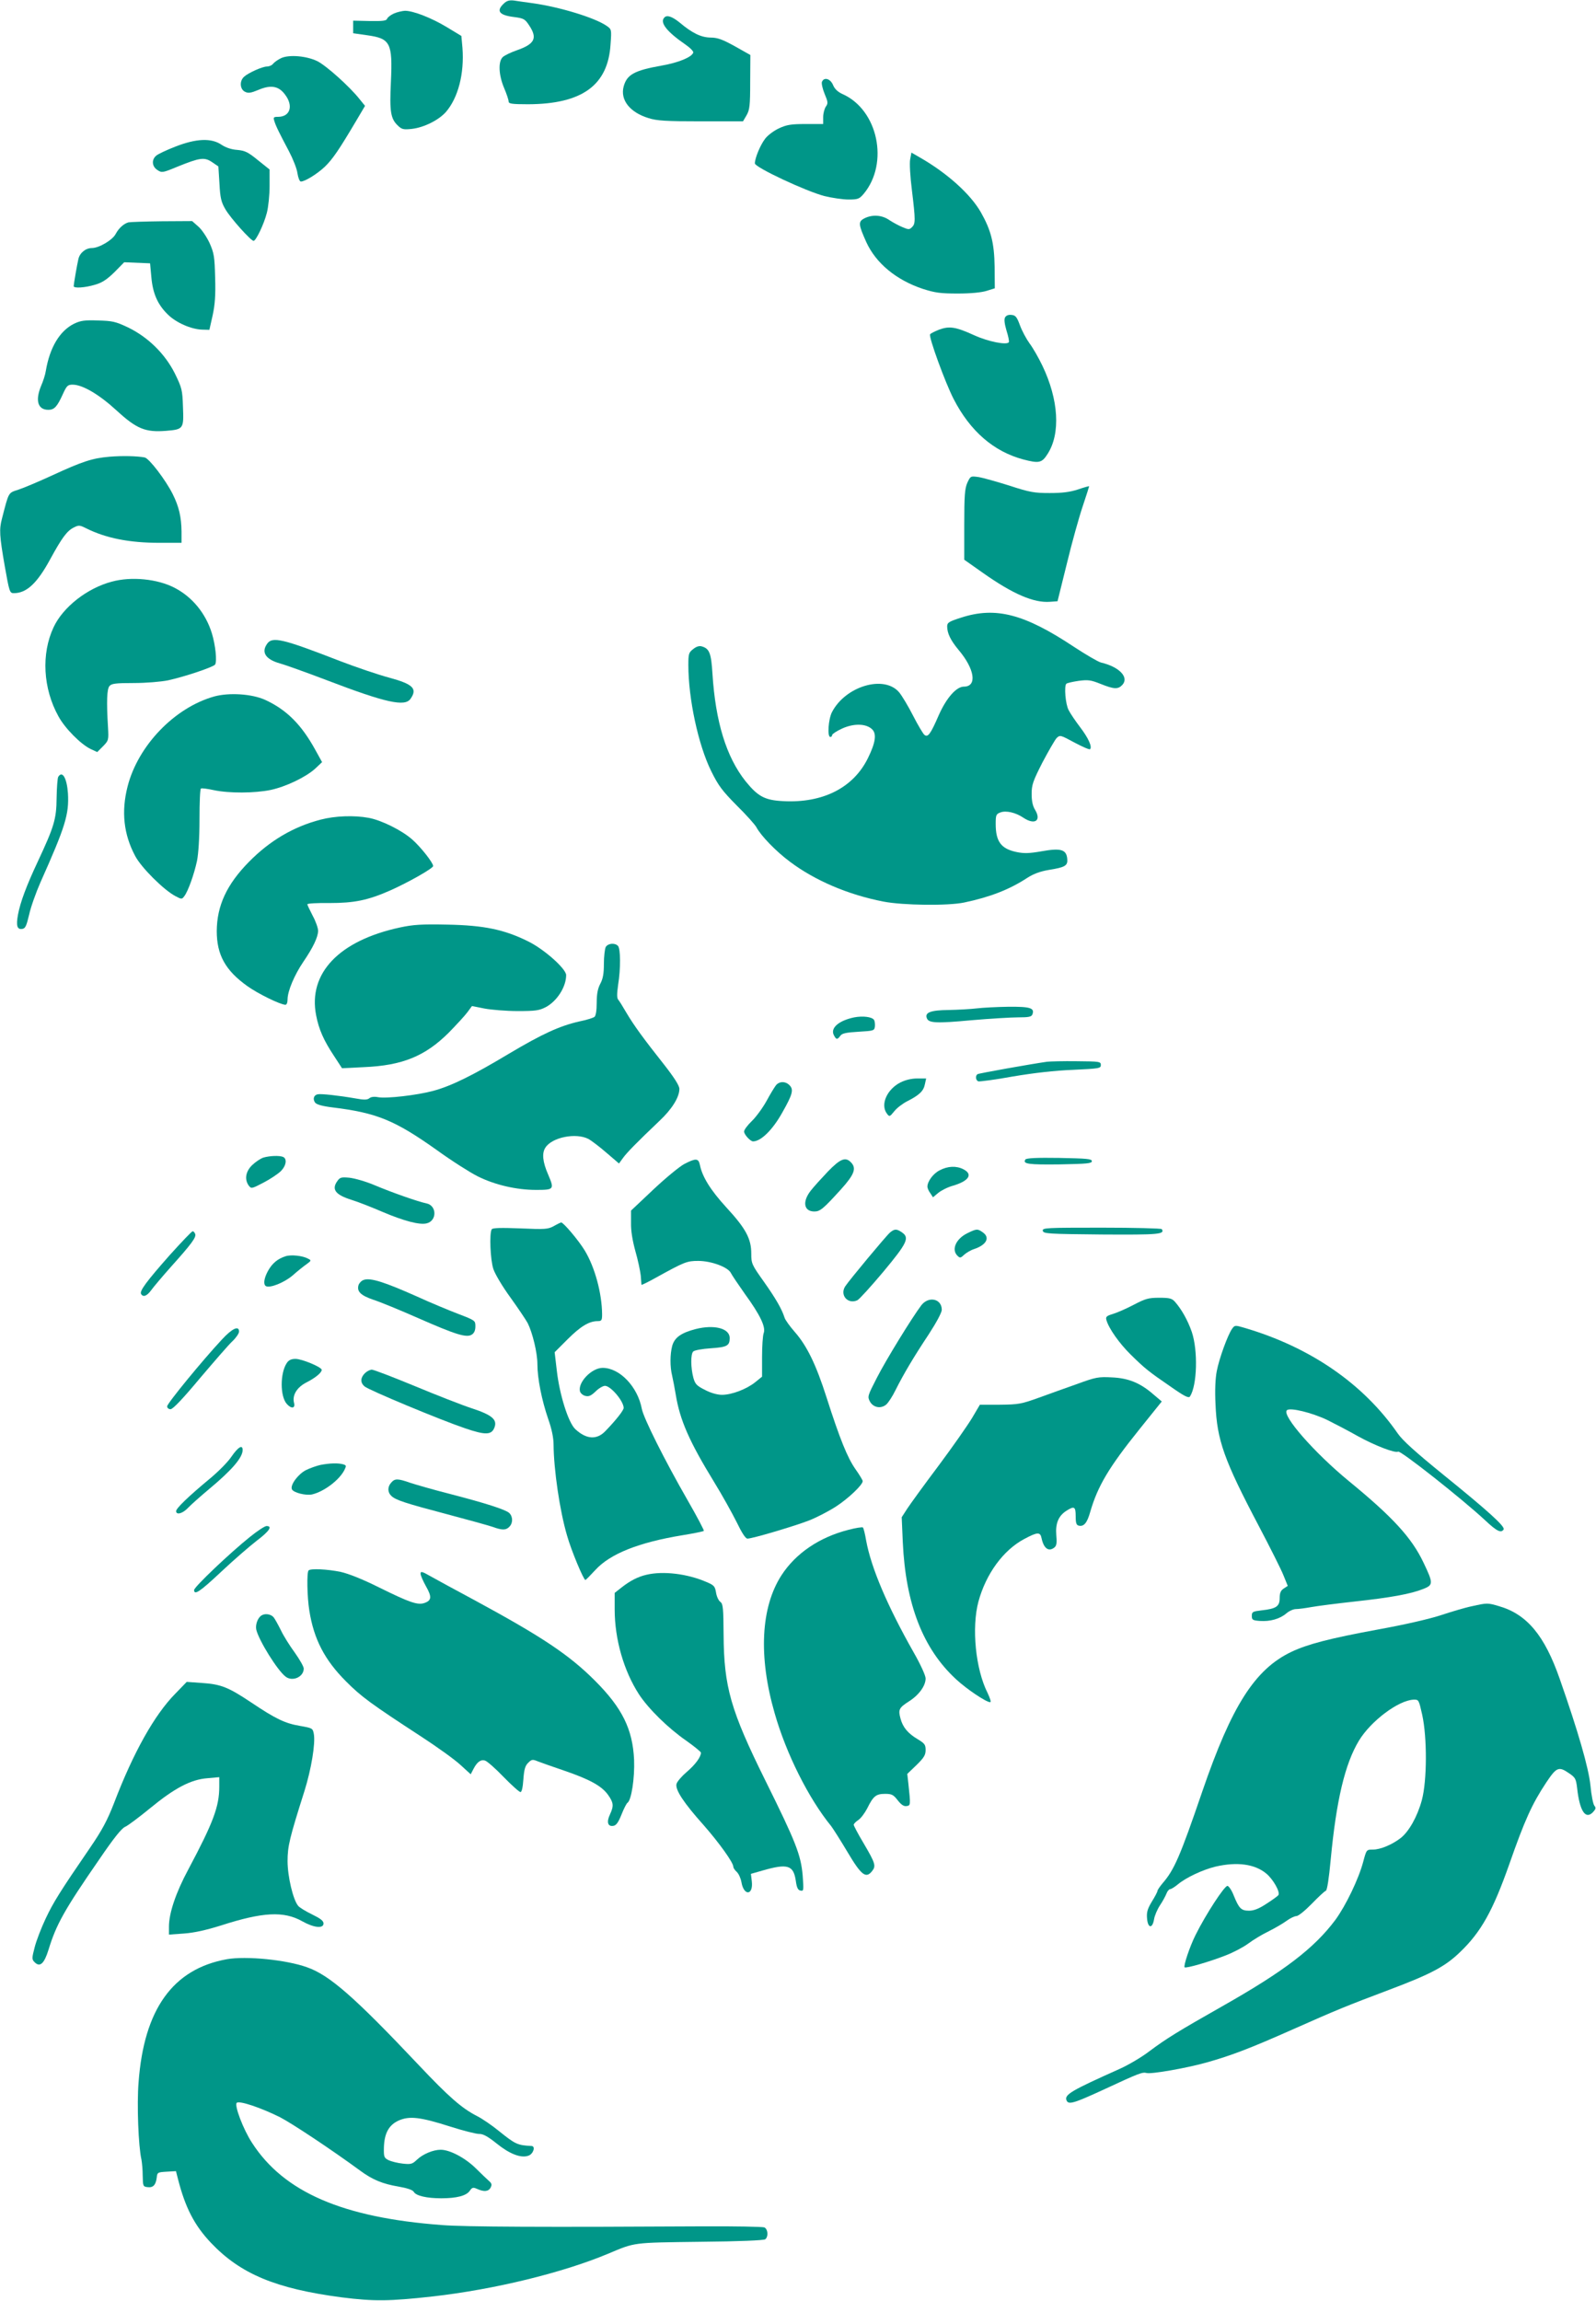 <?xml version="1.0" standalone="no"?>
<!DOCTYPE svg PUBLIC "-//W3C//DTD SVG 20010904//EN"
 "http://www.w3.org/TR/2001/REC-SVG-20010904/DTD/svg10.dtd">
<svg version="1.0" xmlns="http://www.w3.org/2000/svg"
 width="888pt" height="1280pt" viewBox="0 0 888 1280"
 preserveAspectRatio="xMidYMid meet">
<g transform="translate(0,1280) scale(0.1,-0.1)"
fill="#009688" stroke="none">
<path d="M2803 12780 c-44 -41 -26 -65 59 -75 52 -7 59 -11 82 -46 48 -72 31
-104 -69 -139 -32 -11 -67 -28 -77 -37 -27 -24 -24 -100 7 -173 14 -33 25 -66
25 -75 0 -12 18 -15 108 -15 300 1 445 105 459 333 6 84 6 84 -23 104 -66 45
-260 104 -409 125 -38 5 -86 12 -105 15 -26 3 -41 -1 -57 -17z"/>
<path d="M2192 12725 c-18 -8 -35 -21 -38 -29 -4 -12 -24 -14 -97 -13 l-92 2
0 -35 0 -35 77 -11 c130 -18 143 -42 133 -259 -8 -166 -2 -206 40 -245 21 -20
31 -22 77 -17 68 8 149 49 189 94 68 79 103 213 92 357 l-6 66 -81 49 c-86 52
-187 91 -233 91 -15 -1 -43 -7 -61 -15z"/>
<path d="M3697 12703 c-28 -27 11 -78 117 -151 26 -18 46 -38 43 -45 -8 -25
-83 -56 -176 -72 -152 -27 -193 -50 -211 -116 -20 -75 34 -144 138 -176 47
-15 98 -18 291 -18 l235 0 20 34 c17 30 20 53 20 185 l1 150 -87 49 c-69 38
-96 48 -135 48 -53 1 -102 25 -172 84 -41 33 -70 43 -84 28z"/>
<path d="M1565 12477 c-17 -8 -36 -21 -44 -30 -7 -10 -23 -17 -35 -17 -26 0
-104 -35 -128 -57 -27 -24 -23 -71 6 -84 18 -9 33 -6 74 11 68 29 112 22 147
-25 49 -63 30 -125 -38 -125 -25 0 -27 -3 -21 -22 8 -28 28 -68 82 -170 22
-42 44 -97 47 -122 4 -25 12 -46 19 -46 23 0 92 43 134 83 44 43 79 95 171
250 l52 88 -30 37 c-55 70 -187 188 -236 212 -60 29 -155 37 -200 17z"/>
<path d="M4573 12344 c-3 -9 4 -39 15 -66 19 -45 20 -53 7 -71 -8 -12 -15 -38
-15 -59 l0 -38 -97 0 c-82 0 -106 -4 -149 -24 -28 -13 -63 -39 -77 -58 -27
-35 -57 -108 -57 -137 0 -22 286 -156 388 -182 41 -10 101 -19 133 -19 52 0
60 3 84 31 143 171 80 469 -118 556 -26 12 -43 28 -52 50 -15 36 -51 46 -62
17z"/>
<path d="M975 11984 c-49 -19 -98 -42 -107 -51 -26 -23 -22 -60 8 -79 24 -16
28 -16 112 19 124 50 149 54 192 25 l35 -24 6 -95 c4 -80 10 -104 33 -143 28
-49 142 -176 157 -176 13 0 58 93 74 157 8 31 15 98 15 148 l0 92 -65 52 c-55
45 -72 53 -115 57 -32 2 -64 13 -88 29 -56 38 -140 35 -257 -11z"/>
<path d="M5064 11913 c-4 -21 0 -96 10 -173 20 -166 20 -185 0 -204 -14 -14
-19 -14 -52 0 -20 8 -53 26 -73 39 -41 29 -95 33 -140 10 -35 -18 -33 -34 11
-132 54 -118 167 -211 314 -260 69 -22 98 -26 196 -26 72 0 132 6 160 15 l45
14 -1 120 c-2 132 -20 203 -76 302 -58 102 -188 219 -340 306 l-47 27 -7 -38z"/>
<path d="M715 11563 c-26 -7 -54 -32 -71 -64 -17 -34 -93 -79 -133 -79 -35 0
-68 -28 -75 -62 -8 -34 -26 -140 -26 -150 0 -13 62 -9 119 8 39 11 66 29 108
70 l54 55 72 -3 72 -3 7 -76 c8 -92 35 -153 91 -208 46 -46 130 -83 192 -85
l40 -1 18 80 c13 60 17 112 14 210 -3 118 -6 136 -31 193 -16 34 -44 76 -63
92 l-34 30 -167 -1 c-92 -1 -176 -4 -187 -6z"/>
<path d="M5592 11034 c-6 -11 -3 -35 8 -73 10 -31 16 -60 13 -65 -11 -17 -114
3 -193 39 -103 47 -138 52 -195 31 -25 -10 -47 -21 -50 -26 -9 -14 85 -271
131 -360 92 -179 223 -292 387 -336 88 -23 104 -20 136 31 73 114 61 302 -29
490 -21 44 -53 100 -72 125 -18 25 -42 70 -53 100 -17 46 -24 56 -47 58 -17 2
-30 -3 -36 -14z"/>
<path d="M412 10999 c-80 -40 -135 -132 -157 -262 -3 -21 -15 -58 -26 -83 -34
-82 -19 -134 40 -134 33 0 49 17 81 88 21 46 27 52 54 52 55 0 147 -54 245
-144 111 -102 160 -122 274 -113 98 8 100 11 95 133 -3 95 -6 106 -45 186 -55
110 -150 203 -262 257 -68 32 -86 36 -166 38 -75 3 -97 -1 -133 -18z"/>
<path d="M609 10259 c-95 -8 -150 -26 -319 -104 -74 -34 -159 -70 -187 -79
-58 -19 -53 -10 -92 -161 -16 -60 -14 -95 15 -262 26 -147 28 -153 51 -153 71
0 130 55 203 190 64 117 92 156 130 175 27 14 33 14 67 -3 111 -56 242 -82
410 -82 l123 0 0 63 c-1 80 -14 138 -49 208 -39 78 -131 199 -156 204 -43 8
-123 10 -196 4z"/>
<path d="M5382 10114 c-14 -33 -17 -70 -17 -234 l0 -194 105 -74 c166 -117
282 -167 372 -160 l42 3 52 210 c28 116 68 259 88 318 20 60 36 110 36 112 0
1 -28 -6 -62 -18 -46 -15 -89 -20 -158 -20 -84 0 -110 4 -223 41 -70 22 -148
44 -173 48 -44 6 -44 6 -62 -32z"/>
<path d="M622 9564 c-137 -36 -272 -142 -324 -254 -69 -147 -59 -340 27 -495
37 -68 124 -155 179 -182 l37 -17 32 32 c31 32 32 34 28 105 -9 146 -6 214 8
230 11 14 34 17 135 17 68 0 152 7 191 15 92 20 253 74 262 88 11 19 2 107
-18 173 -34 111 -109 203 -208 254 -94 49 -240 64 -349 34z"/>
<path d="M5348 9364 c-69 -22 -78 -28 -78 -49 0 -38 19 -77 62 -129 92 -108
106 -206 31 -206 -42 0 -97 -63 -139 -157 -46 -106 -61 -128 -81 -111 -7 6
-36 54 -63 107 -27 53 -62 111 -77 129 -83 99 -299 35 -374 -110 -20 -39 -27
-138 -9 -138 6 0 10 5 10 11 0 5 25 22 56 36 64 29 131 28 165 -3 28 -25 21
-75 -22 -162 -81 -165 -251 -251 -472 -239 -102 5 -140 26 -209 111 -107 135
-167 330 -184 599 -7 114 -17 139 -60 151 -13 4 -30 -1 -47 -15 -25 -19 -27
-27 -27 -89 0 -188 55 -444 127 -590 40 -81 61 -109 142 -191 53 -52 102 -107
110 -122 25 -47 109 -134 186 -191 138 -104 324 -184 521 -222 108 -21 360
-24 449 -5 143 30 251 72 349 136 35 23 73 37 120 45 94 15 108 24 104 63 -5
51 -36 60 -142 41 -69 -12 -99 -13 -141 -4 -85 18 -115 58 -115 156 0 49 2 55
26 64 31 12 85 0 129 -30 62 -41 100 -16 65 43 -14 22 -20 50 -20 90 0 50 7
71 60 175 34 64 69 125 79 136 19 18 21 17 99 -25 45 -24 84 -41 87 -37 13 13
-10 63 -55 122 -26 34 -55 77 -64 95 -18 33 -26 134 -13 147 4 4 34 11 68 16
53 7 68 5 123 -17 75 -30 97 -31 121 -5 38 42 -17 100 -119 124 -16 4 -83 43
-150 87 -277 184 -436 225 -628 163z"/>
<path d="M1486 9218 c-34 -48 -7 -87 72 -109 26 -7 144 -49 262 -94 327 -125
433 -148 464 -103 40 57 14 82 -119 118 -60 16 -184 58 -275 93 -319 124 -375
137 -404 95z"/>
<path d="M1191 8925 c-220 -62 -423 -273 -481 -500 -36 -140 -22 -267 42 -387
34 -65 159 -189 223 -223 36 -19 37 -19 51 0 21 28 54 121 70 195 8 40 14 128
14 232 0 92 3 169 8 171 4 3 36 -1 72 -9 85 -18 227 -17 315 1 85 18 196 71
249 119 l38 36 -37 67 c-78 142 -160 224 -279 279 -74 34 -202 42 -285 19z"/>
<path d="M324 8478 c-4 -6 -8 -59 -9 -117 -1 -119 -14 -160 -106 -357 -61
-130 -96 -223 -109 -293 -11 -61 -5 -83 23 -79 18 2 24 16 39 79 9 42 38 123
63 180 138 309 160 378 153 496 -6 84 -31 128 -54 91z"/>
<path d="M1784 8240 c-151 -39 -283 -117 -399 -235 -124 -126 -178 -244 -179
-385 0 -132 48 -219 170 -306 60 -43 183 -103 212 -104 7 0 12 12 12 30 0 45
37 134 87 208 56 82 82 138 83 173 0 15 -13 53 -30 84 -16 31 -30 60 -30 64 0
5 55 8 123 7 138 0 213 15 338 70 101 45 239 123 239 136 0 18 -69 106 -117
148 -58 51 -171 107 -242 120 -81 15 -187 11 -267 -10z"/>
<path d="M2225 7640 c-339 -73 -512 -255 -466 -489 15 -78 42 -139 99 -225
l45 -69 121 6 c215 9 341 61 472 191 44 45 91 96 105 115 l25 34 70 -14 c38
-7 121 -14 184 -14 100 0 120 3 157 22 63 34 113 113 113 178 0 35 -122 144
-212 188 -133 66 -246 89 -448 93 -145 3 -190 0 -265 -16z"/>
<path d="M3370 7531 c-5 -11 -10 -53 -10 -93 0 -54 -5 -83 -20 -111 -14 -27
-20 -56 -20 -106 0 -43 -5 -72 -12 -78 -7 -6 -46 -18 -86 -26 -109 -25 -205
-69 -390 -179 -200 -120 -321 -180 -422 -207 -89 -24 -260 -44 -307 -35 -20 4
-39 2 -48 -6 -11 -9 -29 -10 -77 -1 -92 16 -191 27 -210 23 -22 -4 -29 -26
-15 -46 8 -11 40 -20 97 -27 246 -30 346 -71 580 -237 84 -61 187 -126 227
-146 96 -48 216 -76 326 -76 100 0 102 3 67 85 -31 71 -36 120 -15 151 37 57
169 83 238 48 17 -9 63 -44 101 -77 l70 -60 21 29 c21 30 80 90 202 206 72 67
113 134 113 180 0 18 -28 62 -85 135 -114 144 -168 218 -210 289 -19 33 -39
65 -45 72 -8 9 -8 32 -1 82 15 92 14 203 -1 218 -18 18 -56 14 -68 -7z"/>
<path d="M5435 7190 c-33 -4 -104 -8 -157 -9 -100 -1 -134 -14 -121 -46 10
-27 53 -29 248 -11 104 9 222 16 261 16 57 0 73 3 78 16 14 36 -11 44 -133 43
-64 -1 -143 -5 -176 -9z"/>
<path d="M4753 7140 c-87 -18 -135 -60 -113 -100 13 -25 19 -25 36 -2 9 13 32
18 101 22 85 5 88 6 91 30 1 14 -1 30 -5 36 -12 17 -62 23 -110 14z"/>
<path d="M5825 6893 c-85 -12 -378 -64 -386 -69 -13 -8 -11 -34 4 -40 7 -2 94
9 192 27 119 20 233 33 335 37 146 7 155 8 155 27 0 19 -7 20 -135 21 -74 1
-148 -1 -165 -3z"/>
<path d="M5010 6778 c-76 -39 -113 -124 -75 -174 14 -18 15 -18 41 14 14 18
47 43 73 56 67 34 90 57 97 94 l7 32 -50 0 c-31 0 -65 -8 -93 -22z"/>
<path d="M4318 6763 c-8 -10 -32 -49 -53 -88 -21 -38 -58 -89 -82 -112 -24
-23 -43 -49 -43 -58 0 -17 35 -55 50 -55 44 0 110 65 164 163 55 97 62 124 41
147 -22 25 -57 26 -77 3z"/>
<path d="M1466 6360 c-16 -5 -44 -24 -63 -42 -36 -35 -44 -79 -19 -114 14 -18
16 -18 81 16 37 19 80 48 96 63 32 31 38 71 13 81 -21 8 -73 6 -108 -4z"/>
<path d="M5705 6349 c-16 -25 18 -29 191 -27 151 3 179 5 179 18 0 13 -28 15
-182 18 -125 2 -184 -1 -188 -9z"/>
<path d="M3807 6324 c-26 -14 -103 -77 -172 -142 l-124 -117 0 -68 c-1 -45 8
-98 24 -157 14 -48 27 -110 30 -136 2 -27 4 -51 4 -52 1 -2 36 15 79 39 161
89 174 94 237 94 73 0 167 -35 182 -68 6 -12 41 -64 77 -115 86 -118 118 -186
105 -219 -5 -13 -9 -73 -9 -133 l0 -109 -37 -30 c-48 -39 -131 -71 -186 -71
-25 0 -62 10 -94 27 -46 23 -55 32 -65 67 -15 56 -16 132 -1 147 7 7 51 15 98
18 90 6 105 14 105 57 0 54 -86 76 -189 50 -81 -21 -118 -47 -131 -94 -12 -46
-13 -115 0 -167 5 -22 14 -69 20 -105 23 -141 76 -261 212 -483 45 -73 101
-174 126 -224 30 -62 50 -93 61 -93 27 0 253 67 340 100 44 17 113 53 153 79
69 45 148 120 148 141 0 5 -18 35 -40 66 -45 64 -87 168 -161 399 -59 185
-110 289 -178 366 -26 30 -52 65 -56 79 -15 47 -48 105 -116 201 -66 93 -69
99 -69 155 0 83 -31 140 -139 257 -87 95 -134 170 -147 237 -8 37 -23 37 -87
4z"/>
<path d="M4607 6283 c-36 -38 -79 -85 -96 -107 -48 -61 -39 -116 20 -116 32 0
49 14 148 123 75 83 88 118 55 151 -30 31 -59 19 -127 -51z"/>
<path d="M5228 6289 c-36 -18 -68 -62 -68 -91 0 -8 7 -24 16 -36 l15 -23 30
25 c16 13 53 32 83 40 87 26 111 63 56 91 -39 20 -87 18 -132 -6z"/>
<path d="M1874 6225 c-29 -44 -5 -73 81 -100 39 -12 117 -43 175 -68 118 -50
205 -73 244 -63 58 14 57 99 -1 111 -45 9 -191 60 -288 101 -49 21 -113 39
-142 42 -47 4 -52 2 -69 -23z"/>
<path d="M3080 5978 c-32 -17 -48 -18 -186 -12 -106 4 -153 3 -158 -5 -14 -22
-8 -170 9 -221 9 -28 52 -100 96 -160 43 -60 86 -124 95 -141 27 -54 54 -165
54 -228 0 -79 24 -200 60 -305 20 -56 30 -106 30 -143 1 -138 34 -367 75 -506
23 -82 92 -247 102 -247 3 0 27 25 55 55 83 91 242 154 486 194 62 10 115 21
118 24 3 2 -38 80 -91 172 -128 223 -244 455 -254 507 -23 123 -123 228 -218
228 -61 0 -139 -81 -126 -131 3 -10 16 -22 30 -25 19 -5 32 1 57 25 17 17 41
31 52 31 32 0 104 -85 104 -123 0 -13 -41 -66 -101 -128 -48 -51 -107 -47
-168 10 -39 36 -88 193 -103 326 l-12 102 72 72 c72 72 120 101 167 101 22 0
25 4 25 38 -1 117 -40 261 -96 354 -35 58 -121 159 -132 157 -4 -1 -23 -10
-42 -21z"/>
<path d="M5802 5953 c3 -17 28 -18 327 -21 321 -2 353 1 335 30 -3 4 -154 8
-335 8 -309 0 -330 -1 -327 -17z"/>
<path d="M4952 5943 c-23 -20 -225 -263 -249 -299 -32 -49 14 -102 67 -78 11
5 76 77 145 159 133 160 147 189 103 219 -29 20 -41 20 -66 -1z"/>
<path d="M5382 5939 c-63 -31 -89 -90 -56 -124 15 -15 18 -15 38 4 12 11 37
26 56 32 69 23 90 64 48 93 -29 21 -35 20 -86 -5z"/>
<path d="M945 5818 c-130 -147 -170 -201 -160 -217 12 -20 33 -11 57 22 12 17
62 76 109 129 116 129 142 165 135 183 -3 8 -9 15 -14 15 -5 0 -62 -60 -127
-132z"/>
<path d="M1589 5811 c-44 -14 -74 -39 -97 -80 -23 -41 -28 -76 -13 -86 22 -13
102 19 149 59 27 24 62 52 78 63 27 20 27 21 7 31 -29 16 -94 23 -124 13z"/>
<path d="M2023 5679 c-12 -4 -24 -17 -28 -28 -11 -36 12 -58 82 -82 38 -12
149 -58 247 -101 211 -93 272 -112 301 -93 13 8 20 23 20 46 0 32 -1 33 -95
69 -52 20 -156 63 -230 97 -182 81 -260 106 -297 92z"/>
<path d="M6308 5541 c-40 -21 -92 -44 -116 -51 -36 -11 -41 -16 -36 -34 13
-47 73 -131 134 -191 81 -80 102 -96 224 -180 77 -54 100 -65 107 -54 40 62
45 255 10 359 -23 66 -57 126 -94 168 -17 19 -31 22 -88 22 -59 0 -76 -5 -141
-39z"/>
<path d="M5126 5538 c-52 -69 -196 -303 -247 -403 -52 -101 -53 -105 -39 -132
19 -35 63 -42 92 -16 11 10 34 45 50 78 46 92 104 189 185 311 43 66 73 122
73 137 0 62 -73 78 -114 25z"/>
<path d="M6855 5407 c-24 -34 -72 -166 -85 -235 -8 -40 -11 -107 -7 -185 8
-199 48 -311 241 -677 62 -118 124 -241 137 -274 l24 -59 -23 -15 c-16 -11
-22 -24 -22 -53 0 -46 -19 -59 -100 -68 -50 -6 -55 -8 -55 -31 0 -22 5 -25 45
-28 56 -4 111 11 147 42 15 13 39 24 53 24 14 0 52 5 85 11 33 6 142 20 242
31 201 22 312 42 382 70 56 22 56 32 2 145 -66 140 -172 255 -416 455 -190
156 -374 365 -345 394 17 17 139 -13 225 -54 44 -22 121 -62 170 -90 94 -52
208 -96 224 -86 13 8 355 -262 483 -381 66 -62 90 -74 104 -52 10 16 -89 105
-336 305 -154 125 -226 190 -253 229 -191 276 -486 480 -854 588 -51 15 -53
15 -68 -6z"/>
<path d="M1234 5347 c-109 -117 -304 -355 -304 -371 0 -9 8 -16 19 -16 13 0
69 59 164 173 80 94 161 188 181 206 20 19 36 43 36 53 0 35 -38 18 -96 -45z"/>
<path d="M1595 5216 c-37 -57 -37 -185 1 -227 25 -28 48 -25 40 6 -11 43 16
87 69 114 49 25 85 54 85 70 0 15 -110 61 -146 61 -24 0 -38 -7 -49 -24z"/>
<path d="M2030 5160 c-25 -25 -26 -52 -2 -73 22 -20 423 -187 559 -233 114
-39 148 -38 164 4 17 44 -13 70 -126 107 -55 18 -198 74 -318 124 -121 50
-228 91 -238 91 -10 0 -28 -9 -39 -20z"/>
<path d="M5995 5101 c-60 -21 -157 -56 -215 -77 -97 -35 -113 -38 -217 -39
l-111 0 -43 -73 c-24 -40 -107 -159 -186 -265 -79 -105 -158 -214 -175 -240
l-31 -48 6 -138 c16 -346 112 -593 296 -763 59 -55 168 -128 190 -128 7 0 0
21 -14 51 -67 132 -90 363 -51 509 42 154 138 286 255 348 73 39 89 40 96 5
12 -58 40 -78 72 -52 12 10 14 26 10 70 -5 63 12 105 55 133 45 29 53 25 53
-29 0 -40 4 -50 18 -53 28 -6 46 16 63 77 42 144 103 247 275 461 l123 153
-45 38 c-74 65 -140 92 -233 96 -74 4 -90 1 -191 -36z"/>
<path d="M1287 4695 c-20 -30 -77 -87 -125 -126 -113 -94 -182 -160 -182 -176
0 -23 36 -14 66 18 16 17 70 65 119 106 126 105 185 174 185 216 0 32 -25 17
-63 -38z"/>
<path d="M1783 4650 c-22 -5 -59 -18 -81 -29 -43 -22 -88 -82 -78 -106 7 -19
78 -37 113 -29 66 16 149 78 179 135 12 25 12 27 -9 33 -28 7 -71 6 -124 -4z"/>
<path d="M2177 4552 c-22 -24 -21 -55 1 -75 25 -23 77 -40 312 -102 113 -30
225 -61 249 -69 55 -20 76 -20 95 0 21 21 20 57 -1 77 -22 19 -130 54 -335
107 -87 22 -183 50 -214 60 -71 25 -87 25 -107 2z"/>
<path d="M1390 4249 c-111 -89 -310 -278 -310 -295 0 -31 33 -9 151 102 68 64
157 141 197 172 70 53 90 82 55 82 -10 0 -52 -28 -93 -61z"/>
<path d="M4721 4289 c-162 -41 -294 -131 -373 -253 -115 -178 -129 -452 -38
-767 64 -225 189 -475 315 -629 11 -15 52 -79 90 -143 77 -130 103 -150 137
-107 23 29 19 43 -48 157 -30 50 -54 96 -54 101 0 5 11 17 25 26 14 9 36 38
50 65 34 69 49 81 100 81 37 0 46 -5 70 -36 19 -24 33 -34 48 -32 24 3 24 4
11 126 l-6 53 51 49 c42 41 51 56 51 84 0 30 -6 37 -44 60 -54 32 -83 66 -96
116 -13 49 -8 59 48 95 55 35 92 86 92 127 0 16 -27 76 -67 146 -146 258 -236
469 -264 622 -6 36 -14 68 -18 72 -3 3 -39 -2 -80 -13z"/>
<path d="M1717 4063 c-11 -10 -8 -150 4 -223 25 -159 85 -275 204 -394 84 -85
142 -127 415 -305 91 -59 191 -131 222 -160 l57 -52 15 29 c20 39 41 55 65 47
11 -3 58 -44 103 -91 45 -46 87 -84 94 -84 7 0 13 26 16 71 4 55 10 76 27 92
19 19 24 20 53 8 18 -7 83 -30 145 -51 143 -49 209 -85 245 -134 32 -45 34
-62 12 -110 -20 -42 -13 -69 18 -64 16 2 28 18 46 63 13 33 28 62 33 65 22 14
41 137 37 240 -8 170 -66 288 -218 440 -144 144 -293 243 -665 445 -110 59
-224 121 -252 137 -45 26 -53 27 -53 13 0 -10 14 -41 30 -70 33 -58 32 -79 -8
-93 -38 -13 -82 2 -252 86 -92 46 -170 77 -215 87 -73 15 -167 20 -178 8z"/>
<path d="M3597 4039 c-48 -11 -92 -34 -139 -71 l-38 -30 0 -91 c0 -168 51
-343 135 -473 53 -81 163 -189 263 -258 45 -32 82 -62 82 -67 0 -24 -32 -67
-79 -107 -28 -24 -54 -54 -57 -67 -8 -32 40 -105 151 -229 86 -98 165 -208
165 -231 0 -7 9 -20 19 -29 11 -10 22 -35 26 -56 13 -79 67 -76 58 3 l-5 42
63 18 c142 41 174 31 187 -58 5 -37 12 -51 26 -53 18 -4 18 1 12 84 -10 115
-38 186 -208 529 -193 390 -230 520 -232 810 -1 149 -3 172 -18 183 -10 7 -21
31 -24 52 -6 35 -11 41 -54 59 -106 46 -241 62 -333 40z"/>
<path d="M8190 3864 c-36 -7 -112 -30 -170 -49 -63 -21 -201 -53 -350 -80
-272 -50 -394 -82 -485 -125 -203 -97 -332 -300 -495 -775 -125 -366 -157
-438 -222 -513 -15 -18 -28 -37 -28 -42 0 -5 -14 -32 -31 -59 -24 -40 -30 -59
-27 -93 4 -56 30 -60 39 -6 3 20 18 55 33 78 15 22 31 52 36 65 5 14 15 25 21
25 6 0 25 12 42 26 45 38 139 82 209 99 120 28 219 15 283 -38 38 -31 79 -103
68 -120 -3 -5 -33 -27 -66 -48 -42 -28 -71 -39 -97 -39 -44 0 -56 12 -85 83
-11 29 -27 53 -35 55 -16 3 -122 -160 -178 -273 -33 -66 -68 -172 -61 -180 8
-7 139 31 228 66 42 16 99 46 126 66 28 21 79 52 115 69 36 18 80 44 99 58 19
14 44 26 54 26 11 0 49 31 86 69 36 37 71 70 78 72 7 3 17 66 27 174 31 328
79 532 157 661 66 109 219 224 303 228 30 1 30 0 49 -84 28 -128 27 -367 -2
-475 -25 -92 -72 -175 -118 -211 -48 -37 -113 -64 -154 -64 -36 0 -36 0 -54
-67 -25 -95 -96 -243 -155 -324 -118 -158 -284 -285 -630 -481 -245 -139 -310
-179 -405 -250 -43 -33 -118 -77 -165 -98 -268 -120 -309 -143 -296 -175 10
-26 40 -17 203 58 204 95 219 100 243 94 27 -7 226 28 335 59 138 39 240 78
481 185 241 107 292 128 536 220 231 87 309 129 391 208 118 113 183 230 275
491 85 243 126 334 205 453 58 87 70 91 128 51 34 -23 38 -31 44 -82 14 -127
46 -176 87 -135 17 18 19 25 9 37 -7 8 -17 59 -22 113 -10 98 -69 302 -171
593 -84 241 -182 359 -337 404 -64 19 -66 19 -151 0z"/>
<path d="M1454 3812 c-21 -14 -34 -52 -28 -79 15 -61 117 -225 162 -260 38
-31 102 -3 102 44 0 11 -23 51 -50 89 -28 38 -63 94 -77 124 -15 30 -33 63
-41 73 -16 18 -49 22 -68 9z"/>
<path d="M975 3377 c-116 -118 -233 -327 -340 -607 -38 -98 -67 -152 -134
-250 -168 -245 -204 -303 -247 -394 -24 -51 -52 -123 -61 -159 -16 -61 -16
-68 -1 -83 30 -31 54 -9 78 69 43 140 87 220 282 502 81 119 125 174 145 182
16 7 78 54 138 103 136 112 227 160 319 167 l66 6 0 -53 c0 -110 -33 -199
-172 -460 -70 -130 -108 -244 -108 -319 l0 -44 83 6 c56 4 121 18 207 45 233
75 349 81 452 23 64 -36 118 -42 118 -12 0 15 -18 28 -63 50 -35 17 -70 38
-78 48 -28 33 -59 163 -59 249 0 83 11 128 94 390 38 121 62 266 52 318 -6 31
-8 32 -76 44 -84 14 -136 39 -273 131 -126 84 -167 101 -274 108 l-84 6 -64
-66z"/>
<path d="M1262 1900 c-300 -54 -461 -278 -491 -685 -10 -123 -1 -356 16 -430
3 -16 7 -57 7 -90 1 -57 2 -60 27 -63 31 -4 46 12 51 53 3 29 5 30 55 33 l52
3 11 -43 c41 -161 92 -259 184 -356 164 -173 361 -255 726 -303 181 -23 265
-22 508 5 344 39 723 132 974 237 154 65 135 62 513 67 220 2 355 8 363 14 18
15 15 56 -5 66 -10 4 -166 7 -348 6 -874 -5 -1322 -3 -1445 7 -553 41 -881
183 -1058 458 -49 75 -99 208 -85 222 14 14 137 -28 241 -80 66 -34 285 -179
447 -298 68 -50 124 -73 213 -88 47 -8 79 -19 84 -29 12 -22 72 -36 153 -36
86 0 140 14 159 42 13 19 19 20 41 10 38 -17 63 -15 75 8 8 16 6 23 -10 37
-11 10 -44 41 -73 70 -59 58 -144 103 -195 103 -42 0 -100 -24 -134 -57 -24
-23 -33 -25 -78 -20 -28 3 -63 12 -78 19 -25 13 -27 18 -26 69 2 80 27 127 83
152 60 26 120 19 286 -34 72 -23 144 -41 160 -41 22 1 48 -13 98 -53 73 -59
136 -83 177 -68 27 9 41 52 18 54 -79 4 -90 9 -183 84 -38 31 -92 68 -120 82
-86 44 -158 107 -326 285 -356 377 -495 499 -620 543 -116 42 -340 64 -447 45z"/>
</g>
</svg>

